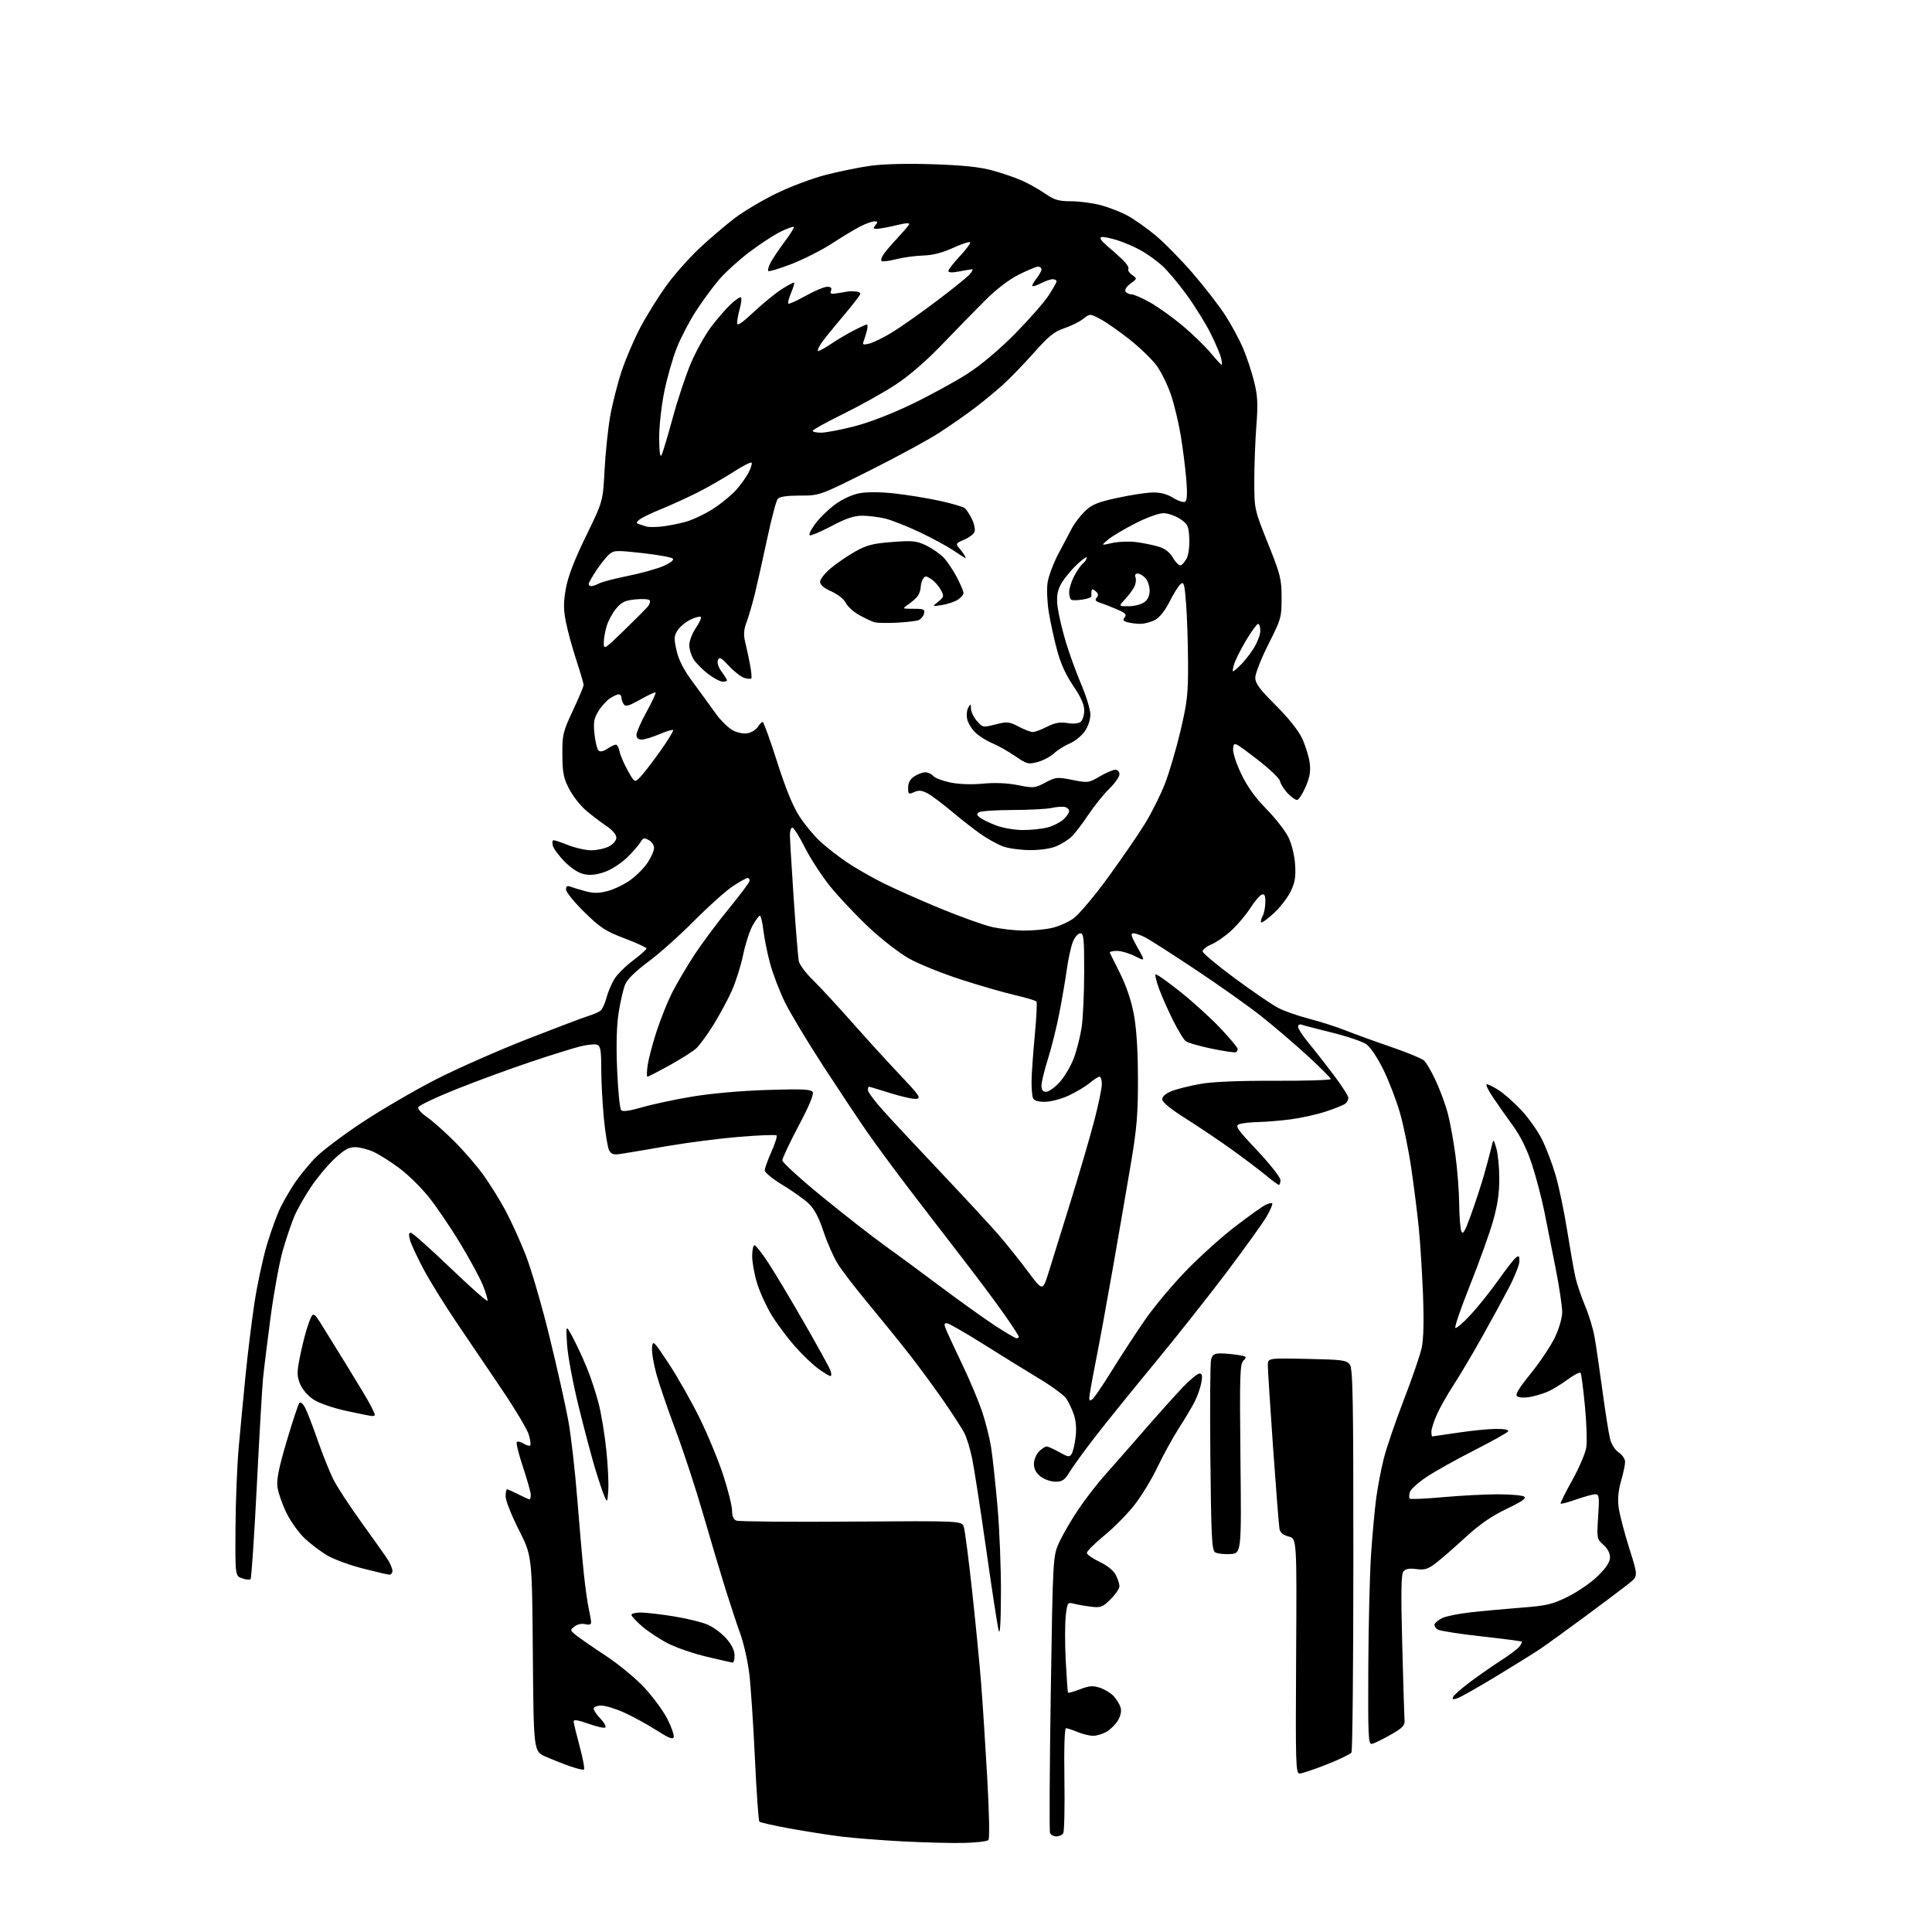 <?xml version="1.0" encoding="UTF-8" standalone="no"?>
<svg 
  version="1.1" 
  xmlns="http://www.w3.org/2000/svg" 
  xmlns:xlink="http://www.w3.org/1999/xlink" 
  xmlns:svg="http://www.w3.org/2000/svg"
  xmlns:rdf="http://www.w3.org/1999/02/22-rdf-syntax-ns#"
  xmlns:cc="http://creativecommons.org/ns#"
  xmlns:dc="http://purl.org/dc/elements/1.1/"
  viewBox="0 0 768 768"
  width="768"
  height="768"
>
<style>svg {background-color: white; }</style>"
<path stroke="none" fill="black" fill-rule="evenodd" d="M383.26,732.59C378.44,732.71 367.52,732.43 359.00,731.99C350.48,731.54 339.45,730.68 334.50,730.07C329.55,729.46 320.32,728.01 314.00,726.86C307.68,725.71 302.22,724.48 301.87,724.13C301.52,723.78 300.72,712.48 300.09,699.00C299.46,685.52 298.46,670.45 297.88,665.50C297.29,660.55 295.68,653.35 294.29,649.50C292.91,645.65 290.22,637.55 288.33,631.50C286.44,625.45 282.48,612.17 279.54,602.00C276.60,591.83 271.69,576.85 268.64,568.73C265.59,560.61 262.15,550.58 260.99,546.45C259.83,542.32 259.02,537.49 259.20,535.72C259.51,532.62 259.75,532.84 265.80,542.00C269.26,547.23 274.75,556.90 278.01,563.50C281.27,570.10 285.52,580.36 287.47,586.31C289.41,592.25 291.00,598.62 291.00,600.45C291.00,602.70 291.57,604.01 292.75,604.47C293.71,604.85 314.27,605.03 338.42,604.86C382.35,604.55 382.35,604.55 383.14,607.02C383.58,608.39 385.06,619.85 386.44,632.50C387.81,645.15 389.42,661.58 390.00,669.00C390.59,676.42 391.68,693.30 392.43,706.50C393.23,720.57 393.43,730.89 392.91,731.44C392.42,731.96 388.08,732.48 383.26,732.59zM419.91,730.00C418.82,730.00 417.70,729.37 417.40,728.60C417.10,727.83 417.24,702.74 417.70,672.85C418.54,618.50 418.54,618.50 421.16,612.86C422.61,609.77 426.03,603.92 428.77,599.86C431.51,595.81 436.17,589.79 439.12,586.48C442.08,583.17 449.19,575.07 454.91,568.48C460.64,561.89 467.60,554.14 470.38,551.25C473.16,548.36 476.06,546.00 476.83,546.00C477.89,546.00 478.06,546.87 477.53,549.70C477.15,551.74 475.96,555.12 474.90,557.20C473.83,559.29 471.00,564.04 468.61,567.75C466.22,571.46 462.44,578.33 460.22,583.00C458.00,587.68 453.92,594.43 451.16,598.00C448.40,601.58 442.96,607.11 439.07,610.31C435.18,613.50 432.02,616.65 432.04,617.31C432.06,617.96 434.32,619.55 437.06,620.83C440.11,622.27 442.61,624.28 443.52,626.04C444.33,627.61 445.00,629.64 445.00,630.55C445.00,631.46 443.42,633.78 441.50,635.70C438.34,638.86 437.59,639.15 433.75,638.69C431.41,638.41 428.33,637.87 426.90,637.50C424.38,636.85 424.28,637.00 423.66,642.26C423.31,645.25 423.30,653.28 423.64,660.10C423.99,666.92 424.41,672.66 424.57,672.86C424.74,673.05 426.89,672.44 429.36,671.50C433.01,670.10 434.47,670.00 437.27,670.92C439.16,671.55 441.62,673.06 442.74,674.28C443.86,675.50 445.08,677.51 445.45,678.74C445.87,680.13 445.49,682.06 444.43,683.85C443.49,685.43 441.48,687.46 439.96,688.36C438.44,689.26 436.01,690.00 434.56,690.00C433.12,690.00 430.32,689.33 428.35,688.50C426.37,687.67 424.32,687.00 423.78,687.00C423.18,687.00 422.93,694.60 423.12,707.25C423.29,718.39 423.08,728.06 422.65,728.75C422.23,729.44 420.99,730.00 419.91,730.00zM516.62,705.00C515.08,705.00 514.97,701.33 515.23,658.32C515.50,611.64 515.50,611.64 512.26,610.79C510.06,610.22 508.89,609.24 508.61,607.72C508.38,606.50 507.24,592.00 506.07,575.50C504.91,559.00 503.97,544.23 503.98,542.68C504.00,539.86 504.00,539.86 519.58,540.18C533.64,540.47 535.30,540.69 536.58,542.44C537.78,544.08 538.00,556.30 537.98,619.94C537.98,661.50 537.64,696.02 537.23,696.65C536.83,697.28 532.40,699.42 527.39,701.40C522.38,703.38 517.53,705.00 516.62,705.00zM232.13,703.42C231.76,703.65 229.22,703.04 226.48,702.08C223.74,701.11 219.39,699.39 216.81,698.24C212.13,696.17 212.13,696.17 211.81,657.33C211.50,618.50 211.50,618.50 206.25,608.15C203.36,602.45 201.00,596.49 201.00,594.90C201.00,593.30 201.24,592.00 201.54,592.00C201.84,592.00 203.84,592.90 206.00,594.00C208.16,595.10 210.16,596.00 210.46,596.00C210.76,596.00 211.00,595.21 211.00,594.25C211.00,593.29 209.60,588.31 207.90,583.19C206.19,578.07 205.09,573.58 205.44,573.22C205.80,572.87 207.01,573.15 208.14,573.86C209.27,574.56 210.45,574.89 210.76,574.58C211.07,574.27 210.81,572.32 210.19,570.26C209.56,568.19 204.88,560.32 199.78,552.76C194.67,545.20 186.55,533.19 181.72,526.06C176.89,518.93 170.90,509.28 168.41,504.60C165.92,499.92 163.49,494.73 163.01,493.05C162.39,490.87 162.48,490.01 163.32,490.05C163.97,490.07 171.03,496.35 179.00,503.99C186.97,511.63 193.63,517.52 193.79,517.08C193.95,516.63 193.15,513.92 192.02,511.06C190.89,508.19 186.78,500.59 182.89,494.17C179.00,487.75 173.33,479.42 170.30,475.67C167.26,471.91 162.02,466.78 158.64,464.28C155.26,461.78 150.70,458.90 148.50,457.89C146.30,456.87 143.02,456.03 141.21,456.02C138.65,456.00 136.80,457.04 132.92,460.67C130.17,463.24 125.93,468.34 123.50,472.00C121.07,475.66 118.16,480.79 117.04,483.41C115.92,486.02 113.87,492.06 112.48,496.83C111.10,501.60 108.89,513.60 107.57,523.50C106.26,533.40 104.90,544.42 104.55,548.00C104.20,551.58 103.09,570.83 102.08,590.80C101.07,610.76 99.95,627.38 99.60,627.73C99.25,628.09 97.73,627.94 96.23,627.40C93.50,626.44 93.50,626.44 93.61,607.47C93.67,597.04 94.24,582.65 94.88,575.50C95.52,568.35 96.74,555.52 97.58,547.00C98.42,538.48 100.01,525.51 101.11,518.19C102.21,510.86 104.46,500.35 106.10,494.81C107.75,489.28 110.26,482.44 111.68,479.62C113.10,476.81 115.65,472.48 117.34,470.00C119.03,467.52 122.46,463.30 124.96,460.62C127.46,457.94 135.95,451.48 143.82,446.27C151.70,441.07 164.98,433.32 173.32,429.07C181.67,424.81 197.72,417.71 209.00,413.29C220.28,408.88 231.30,404.69 233.50,404.00C235.70,403.31 238.06,402.30 238.74,401.75C239.43,401.21 240.48,398.91 241.08,396.63C241.69,394.36 243.09,391.01 244.21,389.20C245.32,387.38 248.65,384.06 251.62,381.83C254.58,379.59 257.00,377.44 257.00,377.05C257.00,376.66 253.08,374.85 248.29,373.03C240.70,370.15 238.63,368.80 232.29,362.58C228.28,358.65 225.00,354.61 225.00,353.61C225.00,352.28 225.48,351.97 226.75,352.46C227.71,352.83 230.41,353.65 232.75,354.28C236.00,355.15 238.09,355.12 241.63,354.18C244.18,353.50 248.21,351.54 250.59,349.83C252.97,348.12 256.06,344.99 257.46,342.88C258.86,340.77 260.00,338.15 260.00,337.06C260.00,335.96 259.03,334.55 257.85,333.92C256.06,332.96 255.54,333.08 254.69,334.64C254.13,335.66 251.84,338.34 249.59,340.59C247.34,342.85 243.38,345.49 240.79,346.46C237.58,347.67 234.93,348.02 232.45,347.56C230.09,347.11 227.35,345.40 224.58,342.63C222.24,340.30 220.08,337.40 219.76,336.19C219.45,334.99 219.58,334.00 220.06,334.00C220.53,334.00 223.21,334.90 226.00,336.00C228.79,337.10 232.88,338.00 235.09,338.00C237.29,338.00 240.43,337.31 242.05,336.47C243.81,335.56 245.00,334.15 245.00,332.96C245.00,331.76 243.40,329.91 240.91,328.24C238.66,326.73 235.02,323.95 232.83,322.06C230.64,320.17 227.66,316.35 226.22,313.56C224.01,309.30 223.59,307.16 223.55,300.00C223.50,292.04 223.77,290.92 227.75,282.41C230.09,277.41 232.00,272.85 232.00,272.29C232.00,271.73 230.69,267.27 229.09,262.38C227.48,257.50 225.62,250.65 224.94,247.17C223.96,242.15 223.96,239.41 224.95,233.91C225.80,229.16 228.30,222.63 232.93,213.14C239.68,199.30 239.68,199.30 240.32,186.90C240.68,180.08 241.68,170.45 242.55,165.50C243.42,160.55 245.48,152.45 247.12,147.50C248.77,142.55 252.14,134.69 254.61,130.04C257.08,125.39 261.67,118.02 264.80,113.66C267.94,109.30 273.88,102.58 278.00,98.72C282.12,94.86 288.43,89.48 292.00,86.76C295.57,84.04 303.00,79.62 308.50,76.94C314.00,74.25 322.77,70.94 328.00,69.58C333.23,68.22 341.25,66.58 345.82,65.93C351.05,65.19 360.37,64.95 370.82,65.29C382.76,65.68 389.49,66.38 394.50,67.76C398.35,68.81 403.62,70.62 406.22,71.77C408.81,72.92 412.94,75.24 415.40,76.93C419.13,79.50 420.81,80.00 425.72,80.00C428.94,80.00 434.23,80.69 437.47,81.53C440.70,82.38 445.52,84.25 448.17,85.69C450.82,87.13 455.80,90.64 459.24,93.48C462.68,96.32 469.40,103.15 474.17,108.66C478.93,114.17 484.81,121.79 487.24,125.59C489.66,129.39 492.78,135.20 494.18,138.50C495.57,141.80 497.51,147.65 498.48,151.50C499.95,157.33 500.11,160.33 499.41,169.50C498.96,175.55 498.59,185.45 498.60,191.50C498.63,202.46 498.65,202.55 504.03,216.00C509.00,228.41 509.44,230.16 509.45,237.59C509.47,245.37 509.28,246.07 504.22,256.09C501.34,261.81 498.98,267.80 498.99,269.39C499.00,271.66 500.73,274.00 507.14,280.39C512.20,285.43 516.17,290.42 517.63,293.58C518.93,296.38 520.27,300.68 520.61,303.14C521.07,306.56 520.69,308.85 518.99,312.81C517.76,315.66 516.22,318.00 515.56,318.00C514.91,318.00 513.21,316.76 511.78,315.25C510.36,313.74 509.03,311.61 508.84,310.51C508.64,309.42 504.43,305.43 499.49,301.65C490.57,294.83 490.50,294.80 490.18,297.47C489.99,299.04 491.30,303.21 493.36,307.54C495.77,312.62 498.90,317.00 503.41,321.59C507.01,325.26 510.96,330.34 512.19,332.88C513.51,335.60 514.59,340.05 514.83,343.70C515.14,348.58 514.77,350.85 513.06,354.37C511.87,356.83 508.86,360.71 506.37,363.01C503.88,365.30 501.62,366.95 501.34,366.68C501.07,366.40 501.32,365.26 501.92,364.15C502.51,363.04 503.00,360.54 503.00,358.60C503.00,355.92 502.65,355.20 501.55,355.62C500.75,355.93 498.70,358.35 496.99,361.01C495.29,363.67 491.92,367.66 489.51,369.88C487.10,372.10 483.53,374.59 481.57,375.41C479.61,376.23 478.03,377.48 478.07,378.20C478.11,378.91 483.93,383.77 491.02,389.00C498.10,394.23 505.83,399.50 508.20,400.71C510.56,401.93 516.10,403.86 520.50,405.00C524.90,406.14 531.42,408.23 535.00,409.66C538.58,411.08 546.66,414.02 552.98,416.18C559.29,418.33 565.19,420.77 566.09,421.59C567.00,422.40 569.13,426.09 570.82,429.79C572.52,433.48 574.63,439.20 575.50,442.50C576.38,445.80 577.74,453.23 578.53,459.00C579.32,464.77 580.00,473.55 580.05,478.50C580.10,483.45 580.48,488.38 580.90,489.45C581.50,490.97 582.34,489.53 584.72,482.95C586.40,478.30 588.68,471.35 589.79,467.50C590.90,463.65 592.23,458.70 592.74,456.50C593.67,452.50 593.67,452.50 594.83,456.50C595.47,458.70 595.99,464.16 595.99,468.64C596.00,474.40 595.25,479.36 593.44,485.64C592.04,490.51 587.95,501.85 584.37,510.84C580.78,519.82 578.15,527.47 578.53,527.84C578.90,528.20 581.69,525.80 584.73,522.50C587.76,519.20 592.66,513.07 595.61,508.88C598.57,504.69 601.67,500.69 602.49,500.01C603.77,498.95 604.00,499.15 604.00,501.34C604.00,502.76 602.04,507.65 599.64,512.21C597.25,516.77 592.39,525.67 588.84,532.00C585.30,538.33 580.35,546.65 577.85,550.50C575.34,554.35 572.32,559.69 571.14,562.38C569.96,565.06 569.00,568.10 569.00,569.13C569.00,570.16 569.15,571.00 569.34,571.00C569.52,571.00 574.14,570.33 579.59,569.51C585.04,568.68 591.89,568.01 594.81,568.01C598.06,568.00 599.88,568.38 599.51,568.99C599.17,569.54 593.07,572.94 585.96,576.56C578.85,580.18 570.34,584.93 567.07,587.12C563.79,589.30 560.81,592.01 560.46,593.12C560.11,594.24 560.08,595.41 560.39,595.73C560.71,596.04 566.71,595.78 573.73,595.14C580.76,594.51 590.55,594.00 595.50,594.01C600.45,594.02 605.13,594.43 605.90,594.92C606.91,595.56 604.98,596.91 598.87,599.82C592.87,602.69 588.15,605.96 582.47,611.18C578.09,615.22 572.81,619.81 570.74,621.39C567.61,623.77 566.30,624.17 563.02,623.73C560.28,623.36 558.71,623.64 557.88,624.65C556.97,625.74 556.86,632.82 557.41,653.79C557.81,669.03 558.22,682.60 558.32,683.94C558.47,685.93 557.45,686.96 552.70,689.65C549.51,691.46 546.20,693.06 545.33,693.22C543.93,693.47 543.78,690.18 543.92,662.50C544.01,645.45 544.51,625.20 545.04,617.50C545.57,609.80 546.48,599.90 547.07,595.50C547.65,591.10 549.01,584.00 550.09,579.73C551.17,575.45 554.75,565.00 558.03,556.49C561.32,547.99 564.52,538.66 565.15,535.77C565.89,532.31 566.07,525.01 565.66,514.50C565.31,505.70 564.56,493.77 563.98,488.00C563.40,482.23 562.07,471.65 561.02,464.50C559.98,457.35 557.96,447.45 556.54,442.50C555.13,437.55 552.16,429.81 549.96,425.30C547.67,420.62 544.77,416.26 543.18,415.13C541.66,414.05 535.53,411.96 529.56,410.49C523.60,409.03 518.10,407.59 517.36,407.31C516.61,407.02 516.00,407.40 516.00,408.16C516.00,408.92 517.86,411.78 520.13,414.52C522.41,417.26 526.91,423.00 530.13,427.28C533.36,431.56 536.00,435.67 536.00,436.41C536.00,437.15 535.44,438.20 534.75,438.74C534.06,439.29 530.58,440.69 527.00,441.86C523.42,443.04 517.12,444.43 513.00,444.97C508.88,445.50 503.02,445.98 500.00,446.04C496.98,446.10 493.63,446.48 492.57,446.90C490.87,447.56 491.78,448.88 499.82,457.41C504.87,462.78 509.00,468.03 509.00,469.08C509.00,470.14 508.72,471.00 508.39,471.00C508.05,471.00 505.69,469.27 503.14,467.15C500.59,465.04 494.45,460.41 489.50,456.86C484.55,453.31 476.34,447.79 471.25,444.58C465.29,440.82 462.00,438.11 462.00,436.98C462.00,435.87 463.40,434.66 465.75,433.73C467.81,432.91 472.88,431.64 477.00,430.90C481.92,430.02 492.16,429.58 506.75,429.63C518.99,429.68 529.00,429.36 529.00,428.94C529.00,428.51 524.84,424.34 519.75,419.68C514.66,415.01 506.45,407.98 501.50,404.06C496.55,400.13 484.85,391.83 475.50,385.61C466.15,379.39 457.06,373.56 455.30,372.65C453.54,371.74 451.40,371.00 450.54,371.00C449.32,371.00 449.67,372.21 452.14,376.60C455.30,382.19 455.30,382.19 451.19,380.10C448.93,378.94 445.67,378.00 443.96,378.00C442.24,378.00 440.98,378.34 441.17,378.75C441.35,379.16 443.21,382.89 445.29,387.03C447.64,391.70 449.70,397.77 450.69,403.03C451.76,408.65 452.32,417.23 452.35,428.50C452.39,442.45 451.92,448.37 449.72,461.50C448.24,470.30 445.02,488.98 442.57,503.00C440.12,517.02 436.96,534.27 435.55,541.33C434.15,548.39 433.00,554.86 433.00,555.70C433.00,556.88 433.32,556.98 434.34,556.13C435.07,555.52 438.54,550.41 442.03,544.76C445.53,539.12 451.33,530.23 454.92,525.00C458.50,519.77 465.93,510.87 471.42,505.20C476.91,499.54 485.70,491.62 490.95,487.61C496.20,483.59 501.55,479.75 502.84,479.07C504.12,478.39 505.41,478.08 505.71,478.37C506.00,478.67 505.00,481.03 503.48,483.63C501.95,486.23 494.74,496.26 487.46,505.93C480.17,515.59 467.13,532.05 458.49,542.50C449.85,552.95 439.31,566.00 435.07,571.50C430.84,577.00 426.35,583.19 425.10,585.25C423.22,588.36 422.28,589.00 419.55,589.00C417.75,589.00 415.09,588.07 413.63,586.93C411.86,585.53 411.00,583.90 411.00,581.93C411.00,580.32 411.90,578.10 413.00,577.00C414.10,575.90 415.47,575.00 416.05,575.00C416.63,575.00 418.89,576.01 421.07,577.25C424.49,579.19 425.16,579.30 425.98,578.01C426.49,577.19 427.21,574.20 427.56,571.36C427.97,568.08 427.73,564.81 426.89,562.35C426.17,560.23 424.82,557.38 423.90,556.00C422.97,554.62 418.01,550.97 412.86,547.88C407.71,544.79 397.70,538.60 390.61,534.13C383.52,529.66 377.10,526.00 376.35,526.00C375.19,526.00 375.19,526.51 376.38,529.25C377.16,531.04 380.08,537.29 382.87,543.14C385.66,548.99 389.05,557.09 390.41,561.14C391.77,565.19 393.37,571.53 393.96,575.22C394.55,578.92 395.70,589.50 396.51,598.72C397.32,607.95 397.95,623.60 397.89,633.50C397.83,645.71 397.52,650.37 396.94,648.00C396.47,646.08 394.23,631.45 391.97,615.50C389.70,599.55 387.21,583.45 386.43,579.71C385.65,575.98 384.28,571.48 383.38,569.71C382.48,567.95 378.78,562.23 375.17,557.00C371.56,551.77 365.44,543.45 361.58,538.50C357.71,533.55 350.43,524.55 345.40,518.50C340.37,512.45 334.86,505.30 333.16,502.61C331.46,499.92 328.86,494.07 327.38,489.61C325.52,483.97 323.72,480.57 321.49,478.45C319.72,476.77 315.07,473.46 311.14,471.08C307.21,468.71 304.00,466.09 304.00,465.26C304.00,464.43 305.19,461.10 306.65,457.85C308.10,454.61 309.02,451.69 308.69,451.35C308.35,451.02 301.74,451.26 293.99,451.90C286.25,452.53 273.29,454.19 265.20,455.59C257.12,456.99 248.86,458.39 246.85,458.69C243.89,459.13 243.00,458.86 242.13,457.24C241.54,456.15 240.60,450.36 240.03,444.38C239.47,438.39 239.00,429.55 239.00,424.72C239.00,417.53 238.70,415.82 237.37,415.31C236.48,414.97 233.44,415.26 230.62,415.97C227.80,416.67 218.97,419.43 211.00,422.10C203.03,424.77 189.75,429.64 181.50,432.93C173.25,436.22 166.38,439.49 166.24,440.20C166.09,440.92 167.62,442.62 169.63,443.98C171.65,445.34 176.49,449.62 180.40,453.50C184.30,457.37 189.64,463.54 192.26,467.22C194.88,470.89 198.79,477.18 200.94,481.20C203.10,485.21 206.67,493.07 208.88,498.65C211.09,504.23 215.39,518.95 218.43,531.36C221.47,543.76 224.85,558.84 225.93,564.85C227.01,570.87 228.60,584.73 229.46,595.65C230.32,606.57 231.50,620.00 232.08,625.50C232.66,631.00 233.54,637.30 234.04,639.50C234.54,641.70 234.96,644.11 234.98,644.86C234.99,645.79 234.26,646.03 232.66,645.63C231.29,645.29 229.53,645.66 228.41,646.53C226.55,647.97 226.57,648.06 229.00,650.03C230.38,651.15 235.69,654.82 240.80,658.19C246.03,661.63 252.82,667.25 256.30,671.03C259.71,674.72 263.77,680.28 265.32,683.37C266.88,686.46 268.00,689.66 267.82,690.48C267.58,691.62 265.94,690.98 261.00,687.83C257.43,685.55 251.70,682.41 248.27,680.84C244.85,679.28 240.68,678.00 239.02,678.00C237.34,678.00 236.00,678.53 236.00,679.20C236.00,679.85 237.20,681.65 238.68,683.18C240.15,684.72 241.04,686.29 240.65,686.68C240.27,687.07 237.26,686.41 233.98,685.23C229.84,683.74 228.01,683.45 228.03,684.29C228.05,684.96 229.13,689.44 230.43,694.25C231.73,699.07 232.50,703.19 232.13,703.42zM579.67,674.94C577.67,675.70 577.21,675.62 577.60,674.60C577.88,673.87 581.12,671.05 584.80,668.31C588.49,665.58 593.98,661.76 597.00,659.83C600.02,657.91 603.13,655.57 603.89,654.64C604.66,653.71 605.11,652.79 604.89,652.58C604.68,652.38 597.52,651.44 589.00,650.50C580.48,649.55 572.69,648.35 571.69,647.82C570.69,647.29 570.05,646.33 570.26,645.68C570.47,645.03 571.84,643.92 573.30,643.21C574.75,642.50 579.67,641.49 584.22,640.97C588.77,640.45 597.84,639.61 604.37,639.10C614.96,638.28 617.01,637.80 623.37,634.65C627.29,632.70 632.64,628.99 635.25,626.40C638.55,623.13 640.00,620.89 640.00,619.03C640.00,617.39 638.98,615.47 637.36,614.06C634.78,611.82 634.73,611.56 635.29,602.88C635.81,594.93 635.69,594.00 634.15,594.00C633.20,594.00 629.81,594.92 626.60,596.05C623.39,597.18 620.59,597.93 620.38,597.71C620.17,597.50 622.23,593.34 624.97,588.46C627.70,583.58 630.22,577.68 630.57,575.35C630.92,573.02 630.68,565.59 630.02,558.83C629.37,552.08 628.62,546.19 628.34,545.75C628.07,545.30 625.68,546.53 623.03,548.48C620.38,550.42 616.70,552.63 614.86,553.38C613.01,554.13 609.92,555.02 608.00,555.36C606.08,555.69 603.90,555.59 603.16,555.12C602.15,554.48 603.45,552.25 608.54,545.95C612.24,541.37 616.55,534.90 618.13,531.56C619.78,528.08 621.00,523.82 621.00,521.55C621.00,519.38 619.86,511.73 618.46,504.55C617.06,497.37 615.00,487.00 613.88,481.50C612.76,476.00 610.51,467.48 608.88,462.57C606.92,456.64 604.33,451.47 601.21,447.19C598.62,443.65 595.04,438.55 593.26,435.87C591.48,433.19 590.47,431.00 591.03,431.00C591.58,431.00 593.72,432.07 595.77,433.37C597.82,434.67 601.82,438.20 604.65,441.21C607.49,444.22 611.20,449.43 612.90,452.79C614.59,456.16 617.07,462.67 618.41,467.27C619.74,471.87 621.79,481.68 622.96,489.07C624.14,496.45 625.60,504.75 626.20,507.50C626.81,510.25 628.55,515.42 630.06,519.00C631.58,522.58 633.29,528.20 633.87,531.50C634.45,534.80 635.87,544.48 637.02,553.00C638.17,561.52 639.54,570.14 640.07,572.14C640.60,574.18 642.11,576.50 643.51,577.41C644.88,578.31 646.00,579.98 646.00,581.12C646.00,582.26 645.28,585.69 644.39,588.73C643.31,592.46 642.99,595.88 643.43,599.19C643.79,601.89 645.67,609.14 647.61,615.30C651.15,626.50 651.15,626.50 647.82,629.21C646.00,630.70 638.20,636.58 630.50,642.28C622.80,647.98 614.48,653.99 612.00,655.64C609.52,657.30 601.82,662.09 594.87,666.30C587.92,670.51 581.08,674.40 579.67,674.94zM291.25,660.92C290.84,660.87 286.23,659.83 281.00,658.59C275.77,657.36 268.80,654.97 265.50,653.27C262.20,651.57 257.59,648.53 255.25,646.51C252.91,644.49 251.00,642.43 251.00,641.92C251.00,641.41 252.69,641.00 254.75,641.00C256.81,641.01 262.74,641.70 267.93,642.54C273.12,643.38 279.19,644.88 281.43,645.87C283.67,646.86 286.96,649.33 288.75,651.37C290.85,653.76 292.00,656.12 292.00,658.03C292.00,659.67 291.66,660.96 291.25,660.92zM154.75,625.95C154.06,625.92 149.29,624.81 144.15,623.48C139.00,622.16 132.73,619.86 130.21,618.38C127.69,616.91 123.69,613.91 121.31,611.72C118.94,609.53 115.61,604.93 113.92,601.49C112.23,598.05 110.60,593.41 110.30,591.18C109.89,588.15 110.83,583.46 113.99,572.81C116.32,564.94 118.59,558.11 119.03,557.64C119.47,557.16 120.50,558.07 121.32,559.65C122.14,561.23 124.39,567.08 126.33,572.66C128.27,578.23 131.07,585.20 132.54,588.14C134.02,591.09 139.14,598.90 143.91,605.50C148.69,612.10 153.36,618.72 154.30,620.21C155.23,621.71 156.00,623.62 156.00,624.46C156.00,625.31 155.44,625.98 154.75,625.95zM489.00,617.76C486.52,617.90 483.83,617.58 483.00,617.05C481.73,616.22 481.45,610.60 481.14,579.54C480.94,559.45 481.06,541.88 481.41,540.51C481.92,538.47 482.65,538.00 485.27,538.01C487.05,538.02 490.16,538.30 492.20,538.63C495.58,539.19 495.76,539.38 494.30,540.84C492.88,542.26 492.75,546.60 493.10,579.97C493.50,617.50 493.50,617.50 489.00,617.76zM241.80,592.50C241.47,597.26 241.39,597.37 240.29,594.85C239.65,593.39 237.99,588.44 236.59,583.85C235.20,579.26 232.23,568.08 230.00,559.00C227.76,549.92 225.70,538.90 225.42,534.50C224.91,526.50 224.91,526.50 227.61,531.50C229.09,534.25 231.60,539.64 233.19,543.48C234.78,547.31 236.93,553.84 237.99,557.98C239.04,562.11 240.41,570.45 241.03,576.50C241.65,582.55 242.00,589.75 241.80,592.50zM147.75,562.88C147.06,562.82 142.45,561.89 137.50,560.82C132.40,559.71 126.84,557.78 124.67,556.37C122.47,554.93 120.20,552.33 119.33,550.24C118.07,547.22 118.01,545.62 118.98,540.56C119.62,537.23 120.79,532.25 121.59,529.50C122.38,526.75 123.43,523.87 123.91,523.11C124.59,522.04 125.36,522.63 127.22,525.61C128.55,527.75 133.26,535.35 137.68,542.50C142.09,549.65 146.45,556.94 147.35,558.70C148.26,560.46 149.00,562.15 149.00,562.45C149.00,562.75 148.44,562.95 147.75,562.88zM330.13,547.00C329.67,547.00 327.50,545.70 325.30,544.10C323.10,542.51 318.87,538.45 315.90,535.09C312.93,531.73 308.80,526.18 306.72,522.75C304.64,519.33 302.05,513.66 300.97,510.16C299.89,506.66 299.00,501.81 299.00,499.39C299.00,496.98 299.41,495.00 299.91,495.00C300.41,495.00 302.82,498.04 305.26,501.75C307.71,505.46 314.09,516.11 319.44,525.42C324.80,534.73 329.58,543.39 330.06,544.67C330.55,545.95 330.58,547.00 330.13,547.00zM404.13,532.00C404.61,532.00 405.00,531.72 405.00,531.38C405.00,531.04 402.45,527.10 399.32,522.63C396.20,518.16 388.77,508.20 382.82,500.50C376.86,492.80 367.15,480.17 361.24,472.43C355.33,464.69 347.87,454.57 344.66,449.93C341.44,445.29 333.68,433.62 327.40,424.00C321.13,414.38 314.22,402.88 312.05,398.46C309.88,394.04 307.21,387.06 306.11,382.96C305.01,378.86 303.81,372.91 303.44,369.75C303.07,366.59 302.45,364.00 302.07,364.00C301.68,364.00 300.39,365.75 299.19,367.88C297.99,370.02 296.28,375.30 295.39,379.63C294.50,383.96 292.45,390.42 290.84,393.99C289.23,397.56 285.94,403.63 283.54,407.49C281.13,411.35 278.12,415.48 276.83,416.68C275.55,417.88 270.78,420.92 266.24,423.43C261.69,425.94 257.70,428.00 257.37,428.00C257.04,428.00 257.09,425.89 257.47,423.32C257.86,420.75 259.46,414.71 261.03,409.90C262.60,405.10 265.32,398.32 267.06,394.83C268.81,391.35 272.72,384.68 275.76,380.00C278.79,375.32 285.03,366.92 289.63,361.32C294.24,355.72 298.00,350.66 298.00,350.07C298.00,349.48 297.63,349.00 297.17,349.00C296.72,349.00 294.13,350.44 291.42,352.21C288.71,353.97 281.77,360.17 276.00,365.98C270.23,371.80 261.98,379.16 257.67,382.34C252.70,386.02 249.36,389.29 248.52,391.31C247.80,393.07 246.64,398.03 245.95,402.34C245.11,407.61 244.90,415.12 245.32,425.26C245.66,433.55 246.38,440.78 246.93,441.33C247.58,441.98 250.39,441.59 255.21,440.18C259.22,439.00 268.12,437.09 275.00,435.94C282.47,434.68 294.48,433.61 304.85,433.28C318.83,432.83 322.37,432.99 323.05,434.08C323.60,434.97 321.69,439.57 317.44,447.57C313.90,454.25 311.00,460.41 311.00,461.26C311.00,462.11 318.22,468.69 327.05,475.89C335.88,483.08 346.73,491.57 351.18,494.74C355.62,497.91 365.72,505.35 373.63,511.28C381.54,517.20 391.45,524.29 395.64,527.03C399.83,529.76 403.65,532.00 404.13,532.00zM416.81,505.90C418.09,501.83 422.06,489.05 425.63,477.50C429.21,465.95 433.45,451.41 435.07,445.18C436.68,438.96 438.00,432.55 438.00,430.93C438.00,429.32 437.58,428.00 437.08,428.00C436.57,428.00 434.82,429.12 433.19,430.49C431.56,431.86 427.81,434.11 424.86,435.48C421.89,436.87 417.66,437.98 415.36,437.99C412.50,438.00 411.03,437.51 410.61,436.42C410.27,435.55 410.03,432.51 410.06,429.67C410.09,426.83 410.66,418.73 411.33,411.69C412.00,404.64 412.31,398.55 412.02,398.15C411.73,397.75 407.90,396.59 403.50,395.58C399.10,394.57 389.43,391.78 382.00,389.38C374.57,386.98 365.34,383.25 361.48,381.10C357.55,378.91 350.39,373.36 345.25,368.52C340.19,363.75 333.31,356.46 329.97,352.31C326.63,348.15 322.12,341.21 319.94,336.88C317.76,332.55 315.53,329.00 314.99,329.00C314.44,329.00 314.00,330.27 314.00,331.83C314.00,333.38 314.68,344.74 315.50,357.08C316.33,369.41 317.25,380.66 317.54,382.08C317.84,383.50 320.36,386.87 323.14,389.58C325.92,392.29 332.97,399.90 338.80,406.50C344.63,413.10 353.25,422.55 357.95,427.50C365.36,435.30 366.21,436.54 364.31,436.81C363.10,436.98 358.47,435.97 354.01,434.56C349.55,433.15 345.69,432.00 345.45,432.00C345.20,432.00 345.00,432.60 345.00,433.33C345.00,434.06 347.58,437.55 350.73,441.08C353.87,444.61 364.34,455.84 373.98,466.02C383.61,476.21 394.02,487.46 397.09,491.02C400.17,494.59 405.34,501.06 408.58,505.40C414.47,513.31 414.47,513.31 416.81,505.90zM415.88,434.00C416.92,434.00 419.34,432.26 421.26,430.13C423.19,428.00 425.72,423.69 426.89,420.55C428.07,417.41 429.46,411.84 430.00,408.17C430.53,404.50 430.97,394.64 430.98,386.25C431.00,373.13 430.78,371.00 429.45,371.00C428.60,371.00 427.28,372.47 426.54,374.26C425.79,376.05 424.70,380.89 424.13,385.01C423.56,389.13 422.20,397.07 421.12,402.66C420.03,408.25 417.99,416.48 416.57,420.96C415.16,425.44 414.00,430.21 414.00,431.55C414.00,433.28 414.55,434.00 415.88,434.00zM491.25,418.28C490.84,418.50 486.50,417.86 481.61,416.85C476.72,415.84 472.07,414.48 471.28,413.82C470.48,413.16 468.29,409.55 466.40,405.80C464.51,402.05 462.03,396.48 460.88,393.42C459.74,390.36 459.04,387.62 459.33,387.33C459.63,387.04 464.06,390.15 469.18,394.24C474.31,398.33 481.54,404.91 485.25,408.86C488.96,412.81 492.00,416.45 492.00,416.96C492.00,417.47 491.66,418.06 491.25,418.28zM406.70,369.92C410.11,369.96 415.15,369.52 417.90,368.93C420.65,368.34 424.65,366.59 426.79,365.04C428.93,363.49 435.14,356.10 440.59,348.61C446.04,341.13 452.63,331.52 455.24,327.25C457.85,322.99 461.38,315.92 463.08,311.54C464.79,307.16 467.57,297.71 469.26,290.54C471.95,279.13 472.33,275.76 472.27,263.58C472.24,255.92 471.90,245.43 471.51,240.28C470.90,232.16 470.61,231.08 469.32,232.15C468.51,232.83 466.52,235.98 464.92,239.17C463.06,242.85 460.92,245.51 459.05,246.48C457.43,247.31 454.84,247.99 453.30,247.99C451.76,247.98 449.48,247.70 448.23,247.36C446.44,246.89 446.20,246.46 447.09,245.39C448.00,244.30 447.35,243.65 443.86,242.16C441.46,241.13 438.46,239.96 437.20,239.56C435.46,239.01 435.16,238.51 435.96,237.55C436.73,236.62 436.61,235.92 435.51,235.01C434.29,233.99 433.98,234.02 433.88,235.13C433.82,235.88 433.80,236.78 433.84,237.13C433.88,237.47 432.29,238.02 430.30,238.34C428.31,238.66 426.31,238.69 425.84,238.40C425.38,238.12 425.00,236.77 425.00,235.40C425.00,234.04 425.87,231.22 426.93,229.14C427.99,227.07 429.56,224.78 430.43,224.06C431.29,223.34 432.00,222.27 432.00,221.67C432.00,221.07 429.99,222.56 427.53,224.97C425.07,227.39 422.32,230.92 421.42,232.82C420.21,235.35 419.95,237.63 420.43,241.38C420.79,244.20 422.23,250.32 423.62,255.00C425.02,259.68 427.79,267.32 429.79,272.00C431.79,276.68 433.43,282.09 433.44,284.03C433.45,286.13 432.52,288.87 431.14,290.80C429.87,292.58 427.18,294.73 425.17,295.57C423.15,296.42 420.38,298.17 419.00,299.46C417.62,300.75 414.70,302.30 412.50,302.90C408.75,303.91 408.19,303.77 403.50,300.54C400.75,298.65 396.70,296.36 394.50,295.46C392.30,294.55 389.28,292.67 387.80,291.27C386.31,289.87 384.82,287.45 384.48,285.90C384.14,284.35 384.33,282.27 384.90,281.29C385.85,279.66 385.94,279.69 385.97,281.69C385.99,282.90 387.04,285.10 388.32,286.58C390.59,289.23 390.73,289.25 395.70,287.98C400.38,286.78 401.10,286.85 404.92,288.84C407.20,290.03 409.74,291.00 410.57,291.00C411.40,291.00 413.93,290.05 416.20,288.90C419.29,287.32 421.31,286.95 424.27,287.43C426.70,287.82 428.76,287.61 429.61,286.91C430.38,286.27 431.00,284.24 431.00,282.39C431.00,280.05 429.66,277.07 426.65,272.67C423.72,268.39 421.61,263.74 420.19,258.41C419.02,254.06 417.55,247.28 416.91,243.35C416.27,239.42 416.05,234.14 416.43,231.60C416.81,229.07 418.72,223.96 420.67,220.25C422.61,216.54 425.07,211.89 426.12,209.93C427.17,207.97 429.51,204.93 431.31,203.18C434.00,200.58 436.31,199.63 444.04,197.94C449.24,196.80 455.57,195.83 458.11,195.77C461.28,195.70 463.85,196.36 466.34,197.90C468.33,199.13 470.47,199.82 471.10,199.44C471.89,198.95 472.03,196.25 471.57,190.62C471.21,186.15 470.22,178.30 469.37,173.18C468.52,168.05 466.77,160.73 465.47,156.92C464.18,153.11 461.66,147.96 459.89,145.49C458.11,143.02 453.28,138.32 449.15,135.04C445.02,131.76 439.75,128.09 437.45,126.86C433.27,124.64 433.27,124.64 430.58,126.76C429.10,127.92 425.71,129.60 423.04,130.49C419.11,131.79 416.83,133.64 410.98,140.23C407.02,144.70 401.46,150.44 398.64,152.98C395.81,155.53 390.80,159.66 387.50,162.17C384.20,164.67 377.92,169.06 373.53,171.92C369.15,174.78 356.62,181.59 345.69,187.06C325.81,197.00 325.81,197.00 318.03,197.00C312.79,197.00 309.89,197.43 309.15,198.33C308.54,199.05 306.67,206.14 304.98,214.08C303.29,222.01 301.09,231.88 300.08,236.00C299.06,240.12 297.57,245.25 296.75,247.38C295.69,250.17 295.52,252.28 296.15,254.88C296.64,256.87 297.51,260.91 298.08,263.85C298.66,266.79 298.92,269.42 298.64,269.69C298.37,269.96 297.10,269.86 295.83,269.46C294.55,269.06 291.82,266.93 289.77,264.73C286.64,261.36 285.94,260.99 285.39,262.43C284.99,263.47 285.58,265.29 286.87,267.03C288.04,268.62 289.00,270.16 289.00,270.46C289.00,270.76 288.21,270.99 287.25,270.97C286.29,270.96 283.73,269.61 281.57,267.97C279.41,266.33 276.82,263.76 275.82,262.25C274.83,260.74 274.01,258.14 274.01,256.48C274.00,254.82 275.17,251.75 276.59,249.65C278.01,247.56 278.91,245.57 278.58,245.24C278.25,244.91 276.43,245.38 274.54,246.28C272.65,247.18 270.33,249.09 269.40,250.51C267.91,252.78 267.86,253.78 268.93,258.56C269.78,262.36 271.72,266.16 275.32,271.02C278.17,274.87 282.24,280.47 284.36,283.45C286.49,286.44 289.73,289.59 291.57,290.47C293.61,291.44 295.94,291.80 297.53,291.40C298.97,291.04 300.67,289.90 301.31,288.87C301.95,287.84 302.79,287.00 303.18,287.00C303.56,287.00 306.14,294.11 308.90,302.79C312.31,313.50 315.18,320.50 317.80,324.54C319.93,327.82 323.66,332.32 326.10,334.55C328.53,336.78 333.22,340.43 336.51,342.67C339.81,344.90 346.19,348.58 350.69,350.85C355.19,353.11 365.54,357.72 373.69,361.09C381.84,364.46 391.20,367.80 394.50,368.53C397.80,369.25 403.29,369.88 406.70,369.92zM409.28,337.93C405.55,337.89 400.82,337.24 398.76,336.49C396.71,335.73 392.88,333.64 390.26,331.84C387.64,330.05 382.35,325.93 378.50,322.69C374.65,319.46 370.20,316.14 368.61,315.31C366.40,314.16 365.17,314.06 363.36,314.88C361.18,315.88 361.00,315.74 361.00,313.09C361.00,311.15 361.79,309.71 363.46,308.62C364.82,307.73 366.79,307.00 367.84,307.00C368.89,307.00 370.29,307.65 370.95,308.45C371.61,309.24 374.66,310.41 377.73,311.05C381.16,311.76 386.18,311.94 390.73,311.51C395.54,311.06 400.45,311.27 404.67,312.11C410.86,313.34 411.39,313.29 415.55,311.08C419.68,308.89 420.26,308.83 426.28,310.03C432.45,311.26 432.77,311.22 437.16,308.65C439.64,307.19 442.42,306.00 443.34,306.00C444.27,306.00 445.00,306.79 445.00,307.80C445.00,308.79 443.17,311.37 440.94,313.55C438.70,315.72 434.93,320.43 432.55,324.00C430.18,327.57 427.16,331.49 425.85,332.70C424.54,333.91 421.81,335.60 419.77,336.45C417.58,337.37 413.30,337.97 409.28,337.93zM406.50,329.95C409.80,329.97 414.30,329.50 416.50,328.90C418.70,328.30 421.51,326.87 422.75,325.73C423.99,324.59 425.00,323.09 425.00,322.40C425.00,321.71 424.21,320.98 423.25,320.77C422.29,320.57 419.93,320.75 418.00,321.18C416.07,321.60 409.10,321.97 402.50,321.99C395.90,322.01 389.92,322.40 389.20,322.85C388.16,323.51 388.20,323.92 389.40,324.91C390.21,325.59 393.05,327.00 395.69,328.03C398.42,329.09 403.10,329.92 406.50,329.95zM254.55,308.84C255.80,307.55 259.35,302.95 262.44,298.61C265.53,294.27 267.83,290.50 267.56,290.22C267.28,289.95 264.83,290.69 262.10,291.86C259.36,293.04 256.20,294.00 255.06,294.00C253.72,294.00 253.00,293.35 253.00,292.14C253.00,291.11 254.80,286.99 257.01,282.98C259.22,278.97 260.84,275.50 260.61,275.28C260.39,275.05 257.64,276.32 254.50,278.09C249.85,280.71 248.64,281.04 247.92,279.90C247.43,279.13 247.02,277.94 247.02,277.25C247.01,276.56 246.53,276.00 245.96,276.00C245.40,276.00 243.83,276.72 242.48,277.60C241.14,278.49 239.07,280.77 237.89,282.68C236.11,285.56 235.84,287.13 236.31,291.72C236.63,294.78 237.34,297.74 237.89,298.29C238.57,298.97 239.73,298.75 241.41,297.65C242.80,296.74 244.34,296.00 244.84,296.00C245.34,296.00 246.00,297.24 246.30,298.75C246.61,300.26 248.07,303.68 249.56,306.34C252.27,311.18 252.27,311.18 254.55,308.84zM492.50,265.00C494.03,263.62 496.57,260.50 498.14,258.05C499.71,255.61 501.00,252.35 501.00,250.80C501.00,249.26 500.60,248.00 500.11,248.00C499.63,248.00 497.41,251.07 495.18,254.81C492.95,258.56 490.81,262.95 490.42,264.56C489.72,267.50 489.72,267.50 492.50,265.00zM248.19,250.48C252.70,246.09 256.93,241.83 257.60,241.01C258.27,240.19 258.58,239.13 258.28,238.65C257.98,238.16 255.45,237.99 252.66,238.26C248.49,238.66 247.10,239.32 244.93,241.91C243.48,243.65 241.78,246.79 241.15,248.90C240.52,251.01 240.00,254.02 240.00,255.59C240.00,258.32 240.37,258.09 248.19,250.48zM356.50,247.53C352.65,247.73 348.64,247.65 347.59,247.34C346.54,247.04 343.84,245.77 341.59,244.52C339.34,243.27 336.92,241.08 336.21,239.65C335.47,238.17 333.00,236.21 330.46,235.08C327.50,233.78 326.00,232.49 326.00,231.27C326.00,230.25 327.93,227.81 330.29,225.84C332.64,223.87 337.03,220.88 340.04,219.20C344.56,216.67 347.08,216.03 354.68,215.45C362.85,214.83 364.34,214.99 368.24,216.87C370.65,218.04 373.78,220.23 375.20,221.75C376.61,223.26 378.95,226.75 380.38,229.49C381.82,232.24 383.00,235.04 383.00,235.72C383.00,236.40 381.99,237.61 380.75,238.40C379.51,239.20 376.70,240.14 374.50,240.50C370.50,241.15 370.50,241.15 372.96,239.16C375.27,237.30 375.34,236.99 373.97,234.45C373.17,232.95 371.46,231.04 370.17,230.19C368.16,228.88 367.70,228.86 366.93,230.08C366.44,230.86 366.01,232.40 365.98,233.50C365.96,234.60 365.39,236.20 364.72,237.05C364.05,237.90 362.39,239.36 361.03,240.30C358.55,242.00 358.55,242.00 363.18,242.00C367.27,242.00 367.75,242.23 367.31,243.93C367.03,244.99 366.06,246.15 365.15,246.51C364.24,246.87 360.35,247.33 356.50,247.53zM448.59,241.00C450.77,241.00 453.56,240.30 454.78,239.44C456.27,238.40 457.00,236.86 457.00,234.77C457.00,233.06 456.26,230.83 455.35,229.83C454.43,228.82 453.04,228.00 452.24,228.00C451.33,228.00 451.01,228.59 451.39,229.57C451.72,230.44 451.49,232.12 450.87,233.32C450.26,234.52 448.60,236.74 447.19,238.25C444.63,241.00 444.63,241.00 448.59,241.00zM235.07,233.00C235.65,233.00 237.05,232.51 238.17,231.91C239.29,231.31 244.49,229.96 249.72,228.91C254.95,227.85 261.28,226.08 263.79,224.97C266.60,223.73 268.00,222.60 267.43,222.03C266.92,221.52 261.46,220.54 255.29,219.85C244.77,218.68 243.96,218.72 242.02,220.48C240.89,221.51 238.62,224.37 236.98,226.85C235.34,229.32 234.00,231.72 234.00,232.17C234.00,232.63 234.48,233.00 235.07,233.00zM469.37,224.71C469.99,224.51 471.07,223.25 471.76,221.92C472.45,220.59 472.90,217.04 472.76,214.03C472.52,209.06 472.20,208.36 469.10,206.28C467.23,205.03 464.25,204.00 462.47,204.00C460.67,204.00 455.74,205.78 451.37,208.01C447.04,210.21 442.18,213.10 440.56,214.44C437.63,216.87 437.63,216.87 442.06,215.86C444.50,215.30 448.75,215.13 451.50,215.47C454.25,215.82 458.26,216.62 460.40,217.26C463.10,218.05 464.92,219.44 466.28,221.75C467.36,223.58 468.75,224.92 469.37,224.71zM383.81,221.92C383.64,221.88 381.48,220.48 379.00,218.81C376.52,217.14 370.45,213.86 365.50,211.51C360.55,209.17 354.39,206.74 351.81,206.12C349.23,205.51 345.14,205.00 342.72,205.00C339.52,205.00 336.24,206.10 330.62,209.07C326.37,211.30 322.46,212.99 321.92,212.81C321.38,212.63 322.32,210.59 324.02,208.29C325.72,205.98 329.29,202.49 331.95,200.54C334.85,198.40 338.74,196.61 341.65,196.07C344.64,195.51 349.95,195.54 355.50,196.15C360.45,196.69 368.49,197.99 373.38,199.05C378.26,200.10 382.83,201.45 383.54,202.03C384.24,202.61 385.53,204.61 386.41,206.45C387.29,208.30 387.73,210.55 387.38,211.45C387.04,212.34 385.17,213.74 383.23,214.55C380.01,215.89 379.84,216.17 381.20,217.76C382.02,218.72 383.02,220.06 383.41,220.75C383.80,221.44 383.98,221.97 383.81,221.92zM263.00,209.30C265.48,209.04 269.77,208.20 272.55,207.44C275.32,206.68 280.27,204.33 283.55,202.21C286.82,200.09 290.95,196.69 292.73,194.66C294.51,192.63 296.67,189.60 297.54,187.92C298.41,186.24 298.98,184.47 298.81,183.98C298.64,183.49 295.35,185.13 291.50,187.63C287.65,190.13 281.12,193.86 277.00,195.92C272.88,197.98 266.35,200.94 262.50,202.51C258.65,204.07 254.86,205.93 254.07,206.64C252.84,207.75 252.84,207.99 254.07,208.38C254.86,208.64 256.18,209.05 257.00,209.31C257.82,209.57 260.52,209.57 263.00,209.30zM262.92,181.00C263.39,180.18 265.41,173.48 267.41,166.12C269.41,158.75 272.69,148.91 274.70,144.24C276.70,139.57 280.23,133.22 282.54,130.13C284.85,127.03 288.37,122.96 290.35,121.07C292.34,119.18 294.23,117.90 294.56,118.22C294.88,118.55 294.67,120.54 294.08,122.66C293.49,124.77 293.01,127.34 293.01,128.36C293.00,129.74 294.74,128.60 299.69,123.97C303.36,120.53 308.39,116.44 310.86,114.87C313.33,113.30 315.51,112.17 315.69,112.36C315.88,112.54 315.32,114.39 314.45,116.45C313.59,118.52 313.10,120.43 313.37,120.70C313.63,120.96 316.74,119.57 320.27,117.59C323.80,115.62 327.65,114.00 328.81,114.00C330.33,114.00 330.77,114.45 330.33,115.57C329.83,116.90 330.33,117.03 333.62,116.45C335.75,116.07 337.73,115.76 338.00,115.76C338.27,115.76 339.29,115.82 340.25,115.88C341.21,115.95 342.00,116.36 342.00,116.79C342.00,117.23 338.81,121.36 334.91,125.97C331.01,130.58 327.12,135.41 326.27,136.71C325.42,138.00 324.92,139.26 325.16,139.49C325.39,139.73 327.59,138.56 330.04,136.91C332.49,135.25 336.62,132.79 339.22,131.45C341.81,130.10 344.22,129.00 344.58,129.00C344.93,129.00 344.94,130.08 344.61,131.41C344.28,132.73 343.71,134.60 343.34,135.56C342.76,137.06 343.08,137.20 345.59,136.57C347.19,136.17 351.20,134.20 354.50,132.20C357.80,130.20 365.68,124.67 372.00,119.90C378.32,115.14 384.36,110.29 385.40,109.12C386.45,107.95 386.90,107.02 386.40,107.04C385.91,107.07 383.59,107.46 381.25,107.91C378.51,108.44 377.00,108.37 377.00,107.72C377.00,107.16 379.07,104.49 381.60,101.79C384.13,99.08 385.94,96.61 385.62,96.29C385.30,95.97 382.22,97.00 378.77,98.57C374.54,100.50 370.68,101.48 366.91,101.58C363.84,101.66 359.01,102.33 356.18,103.05C353.35,103.78 350.76,104.09 350.42,103.75C350.07,103.41 350.46,102.19 351.26,101.04C352.07,99.88 354.50,97.04 356.67,94.72C358.83,92.40 360.92,89.98 361.30,89.34C361.81,88.51 360.39,88.57 356.25,89.55C353.09,90.31 349.66,90.94 348.63,90.96C347.08,90.99 346.97,90.74 348.00,89.50C349.02,88.27 348.95,88.00 347.58,88.00C346.67,88.00 344.14,88.91 341.96,90.02C339.78,91.13 334.72,94.18 330.72,96.79C326.72,99.40 319.51,103.06 314.71,104.92C309.90,106.78 305.72,108.05 305.41,107.74C305.10,107.44 305.52,105.91 306.35,104.34C307.17,102.78 309.67,99.06 311.91,96.08C314.15,93.09 315.79,90.46 315.55,90.21C315.30,89.97 312.98,90.80 310.39,92.05C307.80,93.31 302.23,96.94 298.00,100.12C293.78,103.30 288.29,108.29 285.80,111.20C283.31,114.12 279.19,119.73 276.64,123.68C274.09,127.62 270.68,134.15 269.07,138.18C267.46,142.20 265.21,150.07 264.07,155.66C262.92,161.28 262.01,169.54 262.03,174.16C262.05,179.30 262.39,181.93 262.92,181.00zM326.39,172.00C328.26,172.00 334.22,170.86 339.64,169.46C345.66,167.91 354.68,164.42 362.80,160.49C370.12,156.95 380.02,151.52 384.80,148.43C390.13,144.97 397.37,138.87 403.50,132.65C409.00,127.07 414.96,120.29 416.75,117.58C418.54,114.87 420.00,112.28 420.00,111.83C420.00,111.37 419.30,111.00 418.45,111.00C417.60,111.00 415.53,111.71 413.86,112.57C412.18,113.44 410.62,113.96 410.39,113.73C410.16,113.49 410.88,112.15 411.99,110.74C413.09,109.34 414.00,107.69 414.00,107.09C414.00,106.49 413.40,106.00 412.66,106.00C411.92,106.00 408.49,107.41 405.04,109.14C401.10,111.11 396.09,114.94 391.63,119.39C387.71,123.30 380.00,131.19 374.50,136.93C368.14,143.56 361.40,149.38 355.99,152.93C351.31,155.99 342.00,161.20 335.29,164.50C328.59,167.80 323.08,170.84 323.05,171.25C323.02,171.66 324.53,172.00 326.39,172.00zM485.61,145.00C485.85,145.00 485.74,143.76 485.37,142.25C485.01,140.74 483.14,136.35 481.22,132.50C479.31,128.65 475.05,121.80 471.78,117.28C468.50,112.76 464.11,107.53 462.03,105.65C459.95,103.77 456.28,101.10 453.87,99.73C451.47,98.35 447.14,96.46 444.25,95.53C441.36,94.60 438.43,94.03 437.75,94.27C436.99,94.53 437.84,95.83 439.94,97.60C441.83,99.19 444.67,101.73 446.26,103.24C447.84,104.75 448.87,106.40 448.55,106.92C448.23,107.44 448.90,108.51 450.03,109.31C452.09,110.75 452.09,110.77 449.40,112.73C447.84,113.87 447.00,115.18 447.41,115.85C447.80,116.48 448.88,117.01 449.81,117.01C450.74,117.02 454.08,118.48 457.24,120.26C460.39,122.04 466.15,126.17 470.04,129.42C473.93,132.68 478.92,137.52 481.15,140.17C483.37,142.83 485.38,145.00 485.61,145.00z" />

</svg>